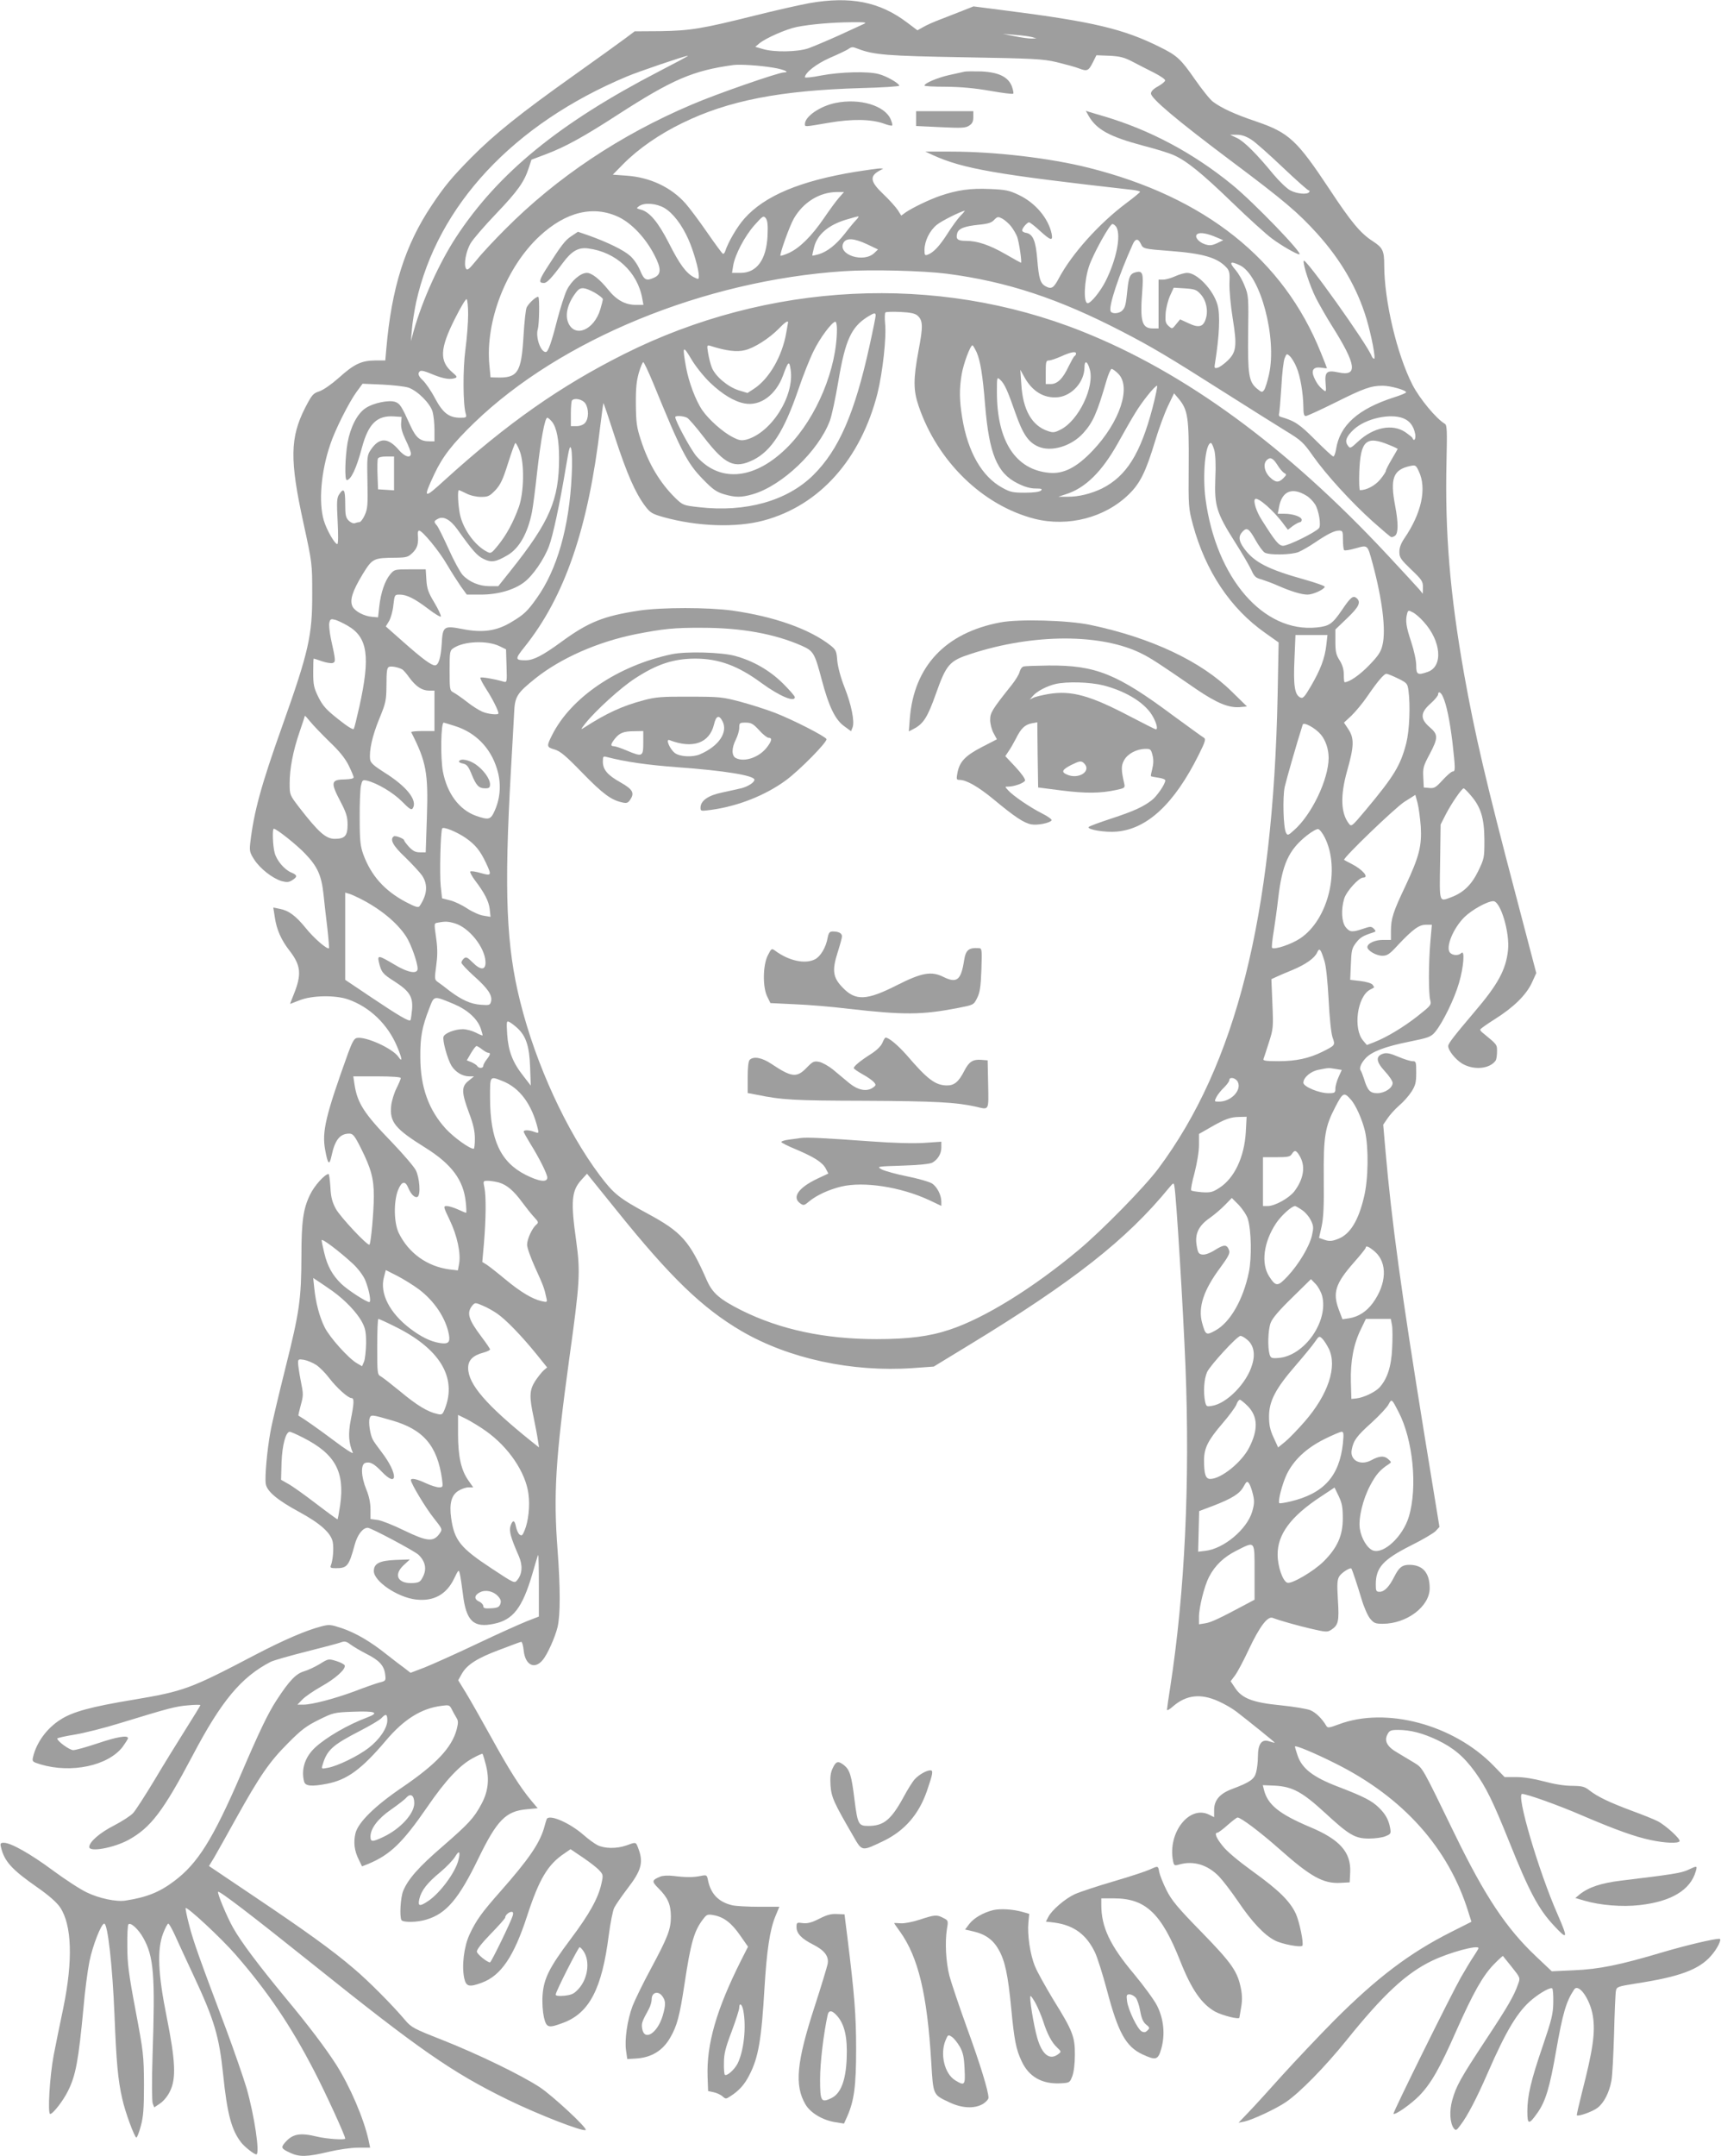 <?xml version="1.0" standalone="no"?>
<!DOCTYPE svg PUBLIC "-//W3C//DTD SVG 20010904//EN"
 "http://www.w3.org/TR/2001/REC-SVG-20010904/DTD/svg10.dtd">
<svg version="1.0" xmlns="http://www.w3.org/2000/svg"
 width="1022pt" height="1280pt" viewBox="0 0 1022 1280"
 preserveAspectRatio="xMidYMid meet">
<g transform="translate(0,1280) scale(0.1,-0.1)"
fill="#9e9e9e" stroke="none">
<path d="M4805 12781 c-55 -10 -201 -43 -325 -74 -312 -78 -380 -89 -558 -92
l-153 -1 -52 -39 c-29 -22 -168 -122 -310 -223 -321 -228 -471 -349 -609 -488
-117 -119 -159 -170 -235 -284 -158 -236 -238 -490 -269 -852 l-6 -68 -61 0
c-81 -1 -124 -21 -215 -103 -43 -38 -90 -71 -115 -80 -38 -12 -45 -21 -85 -98
-90 -177 -92 -310 -10 -684 52 -239 52 -240 52 -420 1 -247 -21 -344 -176
-780 -128 -359 -170 -513 -192 -700 -5 -45 -3 -57 23 -97 35 -55 110 -113 164
-129 31 -8 43 -7 63 6 32 20 30 30 -6 45 -41 17 -87 71 -99 117 -11 40 -15
143 -5 143 16 0 137 -96 187 -149 72 -75 96 -128 108 -239 5 -48 15 -139 23
-202 7 -63 11 -117 10 -119 -9 -11 -90 59 -138 119 -60 74 -102 105 -157 115
l-36 7 9 -58 c11 -74 38 -135 89 -200 66 -86 71 -139 24 -256 -13 -32 -23 -58
-22 -58 1 0 27 10 57 22 73 29 212 31 287 5 129 -45 237 -149 292 -282 30 -71
32 -96 6 -58 -35 49 -190 120 -245 111 -16 -2 -28 -23 -52 -88 -135 -375 -157
-468 -137 -577 16 -87 25 -95 38 -34 20 94 50 131 105 131 22 0 32 -12 70 -88
60 -120 76 -179 76 -284 0 -87 -17 -279 -26 -287 -10 -10 -174 165 -200 213
-21 39 -29 68 -32 128 -3 43 -7 78 -11 78 -22 0 -85 -70 -110 -123 -40 -82
-51 -158 -51 -362 -1 -258 -11 -331 -94 -662 -41 -164 -82 -336 -90 -383 -20
-108 -34 -268 -28 -308 6 -45 68 -97 197 -167 127 -69 191 -126 201 -180 7
-38 1 -107 -11 -138 -6 -14 -1 -17 30 -17 67 0 77 13 111 138 16 60 48 102 78
102 19 0 276 -137 301 -160 40 -38 50 -83 28 -128 -16 -33 -23 -37 -58 -40
-91 -6 -121 46 -59 105 l38 35 -86 -3 c-94 -4 -128 -21 -128 -66 0 -61 142
-157 251 -169 104 -12 180 30 225 123 28 57 28 57 35 28 4 -17 12 -70 18 -119
19 -160 63 -202 184 -176 114 23 169 95 228 295 17 61 33 112 35 114 2 2 4
-79 4 -181 l0 -185 -72 -28 c-40 -16 -174 -76 -298 -135 -124 -59 -263 -121
-308 -139 l-84 -32 -36 28 c-21 15 -68 51 -106 81 -96 77 -184 128 -266 156
-67 22 -75 23 -124 10 -89 -23 -223 -81 -386 -166 -391 -205 -426 -218 -729
-269 -248 -41 -360 -71 -432 -118 -81 -51 -143 -136 -163 -223 -6 -26 -3 -28
46 -43 182 -54 399 -8 486 104 17 24 32 47 32 52 0 19 -66 8 -181 -31 -66 -22
-130 -40 -144 -40 -22 0 -95 53 -95 69 0 3 46 14 103 23 56 9 179 40 272 69
291 89 328 99 403 105 39 4 72 4 72 1 0 -3 -40 -68 -88 -144 -48 -76 -132
-212 -186 -303 -55 -91 -111 -178 -125 -193 -14 -16 -65 -49 -113 -74 -85 -43
-148 -98 -148 -128 0 -32 144 -6 233 42 132 73 205 168 382 503 170 323 288
464 462 554 18 9 113 36 212 61 98 25 191 49 206 55 22 8 32 6 58 -14 18 -13
59 -37 92 -54 76 -38 105 -69 112 -120 5 -40 5 -41 -35 -51 -22 -6 -88 -29
-147 -52 -120 -44 -252 -79 -304 -79 l-35 0 29 30 c16 17 67 52 113 78 83 46
147 103 139 125 -2 6 -24 18 -50 26 -46 14 -47 14 -97 -17 -28 -17 -70 -37
-94 -44 -49 -14 -89 -57 -164 -172 -50 -77 -99 -178 -214 -446 -164 -379 -254
-523 -393 -627 -87 -66 -164 -97 -289 -116 -55 -9 -158 13 -230 48 -39 18
-129 77 -201 130 -132 98 -250 165 -292 165 -20 0 -23 -4 -17 -27 20 -84 64
-132 216 -238 66 -46 113 -87 134 -117 71 -104 78 -316 20 -598 -20 -96 -46
-222 -57 -280 -24 -126 -37 -350 -21 -350 16 0 77 78 105 135 47 93 63 181 93
498 8 95 24 217 35 272 19 94 70 225 88 225 21 0 49 -253 61 -545 11 -277 20
-381 46 -495 16 -75 73 -230 84 -230 4 0 16 30 26 68 15 54 19 101 19 247 -1
173 -3 191 -50 440 -41 217 -49 280 -49 382 -1 67 2 125 7 129 13 13 59 -29
88 -81 62 -111 71 -218 55 -695 -5 -155 -4 -275 1 -288 l9 -23 34 23 c20 13
46 44 59 72 38 75 33 181 -19 441 -52 258 -58 401 -21 498 12 31 26 57 30 57
5 0 22 -30 39 -67 17 -38 66 -144 110 -238 125 -267 153 -362 177 -590 24
-235 50 -331 107 -404 20 -26 77 -71 90 -71 23 0 -11 230 -58 394 -20 66 -74
222 -120 346 -160 424 -196 525 -220 619 -14 52 -23 99 -22 103 5 14 211 -177
297 -276 188 -216 327 -420 467 -691 68 -131 184 -384 184 -401 0 -10 -110 -2
-165 11 -107 26 -150 17 -197 -40 -20 -25 -16 -32 36 -56 54 -25 100 -24 226
6 59 14 136 25 176 25 l72 0 -9 43 c-29 131 -110 320 -194 452 -61 95 -161
228 -300 395 -161 195 -264 332 -311 416 -38 67 -95 206 -89 213 8 7 194 -135
560 -428 635 -509 829 -644 1160 -806 180 -88 450 -193 463 -180 11 11 -197
204 -273 254 -110 72 -365 196 -580 281 -168 66 -183 74 -220 118 -73 87 -219
234 -305 306 -125 107 -282 220 -587 425 l-272 183 31 51 c16 28 75 132 130
232 142 255 199 337 308 446 79 80 110 103 183 139 85 42 91 44 203 48 132 5
160 -5 87 -33 -116 -43 -246 -119 -311 -179 -61 -56 -85 -131 -66 -203 7 -27
45 -30 134 -13 121 23 207 86 351 256 107 127 211 192 331 207 44 6 48 5 61
-21 7 -15 20 -37 27 -49 12 -19 12 -30 2 -70 -29 -108 -121 -206 -322 -343
-164 -111 -262 -208 -279 -273 -13 -55 -7 -105 21 -160 l18 -37 38 15 c129 54
203 125 349 337 109 159 193 249 272 291 29 16 54 27 56 25 3 -2 12 -33 21
-68 21 -84 13 -156 -27 -230 -44 -83 -76 -117 -230 -251 -142 -122 -205 -194
-234 -263 -17 -39 -23 -155 -11 -175 10 -15 94 -14 148 3 118 35 192 122 308
361 112 231 164 283 289 294 l64 6 -38 45 c-65 78 -133 185 -239 378 -57 103
-124 221 -149 262 l-46 75 22 39 c31 54 92 93 227 143 63 24 119 45 125 46 5
1 12 -22 15 -52 9 -86 64 -114 112 -57 28 32 74 135 89 196 17 72 17 232 0
460 -25 330 -12 539 69 1130 64 460 67 516 42 701 -34 239 -28 301 32 366 l32
35 176 -218 c320 -398 509 -580 741 -716 281 -164 656 -245 1017 -220 l125 9
210 128 c618 376 936 626 1187 933 27 32 28 32 32 10 11 -54 52 -726 66 -1073
27 -683 -4 -1339 -90 -1897 -11 -70 -20 -132 -20 -138 0 -7 16 2 35 19 79 69
165 79 271 31 36 -16 84 -44 107 -62 80 -62 227 -180 227 -184 0 -1 -14 2 -32
8 -45 16 -68 -14 -68 -91 0 -31 -5 -73 -11 -94 -11 -40 -36 -58 -143 -98 -72
-27 -106 -66 -106 -124 l0 -43 -30 15 c-118 58 -247 -108 -214 -275 6 -28 8
-29 37 -21 84 24 168 -1 236 -71 22 -23 73 -89 113 -148 83 -123 156 -200 219
-232 41 -22 156 -43 163 -31 9 15 -17 140 -38 188 -35 76 -101 141 -258 254
-83 60 -155 120 -178 151 -39 48 -50 78 -30 78 5 0 32 20 60 45 28 25 55 45
59 45 20 0 134 -86 245 -184 189 -168 264 -210 367 -204 l54 3 3 58 c6 120
-60 196 -240 271 -182 77 -250 132 -272 220 l-7 28 73 -3 c103 -6 161 -37 294
-159 146 -135 181 -155 264 -155 36 0 80 6 98 14 32 13 33 16 27 50 -9 48 -27
81 -67 120 -41 40 -88 65 -245 125 -146 56 -211 107 -237 183 -9 26 -16 50
-16 54 0 11 123 -41 244 -102 401 -201 669 -502 786 -881 l18 -57 -121 -61
c-246 -124 -439 -270 -693 -524 -93 -94 -232 -241 -309 -326 -76 -85 -166
-184 -199 -218 l-61 -64 35 7 c47 10 187 75 247 116 83 57 231 208 357 364
222 276 357 401 511 475 102 49 275 96 275 74 0 -3 -13 -24 -28 -47 -16 -23
-50 -80 -77 -127 -58 -102 -405 -803 -400 -809 10 -9 105 58 154 108 71 74
122 164 221 389 99 222 156 324 223 392 27 28 51 49 52 48 1 -2 25 -31 53 -66
50 -63 51 -64 37 -101 -24 -70 -62 -135 -195 -336 -148 -225 -172 -268 -196
-353 -18 -64 -14 -135 9 -167 12 -15 16 -14 40 19 40 51 98 163 161 308 112
257 180 369 267 440 52 42 108 72 117 63 4 -4 7 -41 6 -83 -1 -67 -9 -101 -62
-257 -70 -204 -92 -296 -92 -390 0 -80 9 -81 61 -7 47 67 72 149 109 362 40
228 60 297 108 369 27 39 95 -58 111 -157 16 -97 0 -203 -65 -456 -18 -72 -32
-132 -30 -134 9 -8 94 22 122 44 38 28 70 90 83 160 6 28 12 154 16 280 3 126
8 241 11 255 5 24 10 26 122 44 255 39 371 82 442 163 38 42 67 102 51 102
-35 0 -199 -39 -338 -80 -254 -76 -379 -101 -528 -107 l-130 -6 -93 88 c-177
167 -303 356 -483 726 -196 403 -189 391 -239 423 -25 15 -70 42 -100 60 -63
36 -82 70 -60 111 11 21 20 25 61 25 75 0 147 -19 234 -60 96 -46 157 -97 224
-189 66 -92 106 -173 203 -414 118 -295 174 -401 266 -499 82 -88 85 -79 22
66 -114 259 -248 716 -211 716 28 0 218 -68 354 -127 201 -86 318 -128 410
-147 84 -18 163 -21 171 -7 8 12 -83 95 -130 119 -21 11 -91 39 -154 62 -136
51 -202 83 -250 120 -30 24 -44 27 -105 28 -44 0 -106 10 -165 26 -60 16 -121
26 -165 26 l-70 0 -67 69 c-237 243 -638 350 -918 244 -60 -22 -66 -23 -75 -7
-25 42 -62 78 -94 91 -19 8 -98 21 -175 29 -166 16 -231 41 -272 104 l-26 39
25 33 c14 18 52 89 84 158 64 135 111 197 141 185 42 -16 144 -45 230 -65 86
-20 95 -20 117 -6 43 28 48 50 40 177 -6 99 -4 121 9 142 14 21 64 53 71 45 5
-7 36 -99 60 -180 14 -48 37 -100 51 -117 22 -27 32 -31 75 -31 143 0 279 103
279 211 0 93 -42 140 -124 139 -40 -1 -58 -15 -86 -70 -30 -60 -59 -90 -87
-90 -21 0 -23 5 -23 44 0 100 43 147 209 231 69 34 136 74 147 86 l22 24 -89
545 c-137 845 -195 1268 -232 1694 l-13 149 26 38 c14 21 45 55 69 76 24 20
57 57 73 82 24 38 28 55 28 113 0 64 -1 68 -22 68 -13 0 -51 12 -86 27 -50 21
-69 24 -90 17 -44 -15 -40 -48 12 -104 25 -27 46 -58 46 -69 0 -30 -47 -61
-91 -61 -43 0 -58 16 -79 85 -7 22 -16 45 -20 50 -10 13 3 45 31 74 36 38 115
68 254 96 119 24 132 29 157 58 45 54 115 197 142 291 28 94 36 200 14 178
-17 -17 -53 -15 -68 3 -26 32 19 143 86 210 45 44 137 95 172 95 43 0 99 -188
87 -293 -13 -116 -60 -202 -202 -368 -117 -138 -153 -184 -153 -199 0 -27 44
-81 84 -105 69 -40 163 -31 198 19 4 6 8 30 8 53 0 42 2 40 -82 109 -10 7 -18
17 -18 21 0 5 39 32 86 62 112 70 188 145 221 217 l26 57 -121 461 c-179 679
-244 959 -307 1311 -85 480 -115 843 -105 1270 4 180 3 211 -10 219 -51 30
-149 148 -192 231 -93 182 -168 500 -168 712 0 84 -9 103 -68 141 -73 47 -128
113 -256 307 -195 294 -241 337 -437 404 -125 42 -205 79 -256 117 -18 13 -66
74 -108 134 -83 120 -106 141 -210 192 -213 106 -394 149 -902 214 l-202 26
-63 -25 c-35 -14 -94 -37 -133 -52 -38 -14 -85 -35 -103 -46 l-34 -19 -61 46
c-164 124 -337 158 -582 115z m325 -123 c-14 -6 -81 -37 -150 -69 -69 -31
-150 -65 -180 -76 -66 -22 -204 -24 -270 -4 l-45 13 25 21 c38 31 158 84 222
97 81 16 207 27 323 28 81 1 95 -1 75 -10z m998 -78 l27 -8 -30 -1 c-16 0 -61
6 -100 14 l-70 14 73 -6 c41 -3 86 -9 100 -13z m-1035 -69 c96 -37 173 -43
632 -51 415 -7 469 -10 550 -29 49 -12 109 -28 132 -37 49 -19 57 -16 84 38
l20 40 78 -3 c62 -3 88 -10 136 -35 33 -17 90 -47 127 -65 37 -19 67 -39 67
-46 1 -6 -18 -22 -41 -35 -28 -15 -43 -30 -43 -43 0 -29 149 -155 470 -396
322 -241 403 -310 518 -437 141 -157 236 -321 291 -502 30 -100 57 -240 46
-240 -4 0 -11 7 -14 15 -26 70 -396 589 -404 567 -6 -19 36 -149 73 -222 19
-37 61 -111 95 -165 145 -230 155 -301 39 -276 -70 15 -83 4 -77 -66 4 -47 3
-51 -11 -40 -26 20 -41 40 -57 75 -20 45 -4 66 43 59 18 -3 33 -4 33 -3 0 2
-16 43 -36 92 -222 554 -687 924 -1379 1098 -231 58 -555 96 -820 96 l-150 0
43 -20 c180 -82 376 -116 1185 -207 26 -3 47 -8 47 -12 0 -3 -37 -34 -83 -68
-161 -121 -320 -298 -398 -443 -32 -61 -45 -68 -79 -50 -32 17 -41 46 -50 157
-9 114 -26 155 -69 161 -11 2 -21 8 -21 14 0 14 30 48 41 48 5 0 34 -22 64
-50 65 -59 79 -63 70 -17 -20 92 -97 183 -194 229 -58 28 -79 32 -174 36 -114
5 -191 -6 -292 -40 -67 -23 -166 -71 -207 -99 l-26 -19 -20 32 c-12 18 -50 61
-86 95 -79 75 -84 107 -21 141 l20 11 -20 1 c-11 0 -76 -9 -145 -20 -328 -54
-539 -142 -659 -277 -43 -48 -97 -140 -115 -196 -3 -10 -10 -16 -14 -13 -5 3
-47 60 -94 128 -47 68 -104 144 -127 170 -85 96 -210 155 -349 165 l-83 6 63
64 c89 90 213 176 351 243 272 133 580 193 1060 207 125 3 227 10 227 14 0 14
-75 57 -121 69 -64 18 -229 13 -341 -8 -54 -11 -98 -15 -98 -11 0 27 68 80
147 115 49 21 97 44 108 51 23 16 27 16 58 4z m-1178 -134 c-595 -308 -958
-605 -1208 -987 -100 -154 -198 -371 -249 -550 l-18 -65 6 70 c3 39 15 111 25
160 127 575 577 1058 1252 1341 66 28 345 123 362 123 6 0 -71 -41 -170 -92z
m678 21 c62 -10 101 -28 62 -28 -32 0 -401 -128 -545 -190 -427 -181 -804
-433 -1110 -741 -63 -63 -140 -145 -169 -182 -46 -56 -56 -65 -64 -51 -14 25
0 103 28 150 14 24 81 102 150 174 130 136 168 190 195 273 l16 49 85 32 c116
44 224 103 429 236 324 209 445 261 685 294 41 5 155 -2 238 -16z m2838 -427
c24 -15 108 -90 187 -165 79 -75 148 -136 153 -136 6 0 7 -4 4 -10 -11 -17
-76 -11 -115 11 -21 12 -64 54 -97 93 -99 121 -176 198 -218 217 l-40 19 41 0
c27 0 54 -9 85 -29z m-2449 -345 c-16 -18 -57 -74 -91 -124 -72 -105 -143
-175 -207 -204 -25 -11 -47 -18 -49 -16 -7 7 55 180 80 222 56 96 152 155 254
156 l43 0 -30 -34z m-1036 -61 c50 -30 103 -98 142 -186 30 -67 62 -179 62
-217 0 -21 -1 -22 -29 -8 -46 24 -85 76 -149 203 -64 125 -115 186 -168 199
-26 7 -26 8 -9 20 31 23 103 17 151 -11z m-269 -55 c77 -38 158 -125 209 -224
42 -81 41 -115 -1 -134 -47 -22 -60 -15 -84 43 -13 31 -38 68 -59 86 -39 35
-135 81 -243 120 l-67 23 -39 -26 c-37 -24 -60 -54 -151 -197 -42 -67 -44 -81
-12 -81 18 0 45 28 113 120 52 70 92 93 150 85 165 -21 293 -140 321 -297 l7
-38 -46 0 c-62 0 -115 29 -164 91 -49 61 -97 99 -126 99 -37 0 -92 -47 -119
-102 -14 -29 -39 -109 -57 -177 -34 -134 -54 -191 -68 -191 -31 0 -62 90 -47
137 8 27 11 182 3 190 -8 7 -54 -33 -69 -61 -6 -10 -14 -86 -19 -168 -13 -223
-34 -254 -165 -249 l-31 1 -7 74 c-24 261 100 579 297 763 158 147 323 186
474 113z m2026 8 c-17 -18 -52 -66 -77 -106 -47 -73 -82 -111 -117 -124 -17
-6 -19 -3 -19 30 1 52 31 114 74 148 28 23 139 78 165 83 3 1 -9 -14 -26 -31z
m-1145 -118 c-7 -142 -64 -220 -160 -220 l-51 0 7 43 c10 63 68 175 127 241
49 55 53 57 67 40 10 -14 13 -41 10 -104z m525 93 c-10 -10 -40 -46 -66 -80
-53 -67 -105 -108 -157 -123 -19 -5 -35 -9 -36 -7 -1 1 4 25 11 52 19 72 82
127 183 159 42 13 79 23 80 21 2 -2 -5 -12 -15 -22z m922 -38 c13 -17 29 -44
35 -60 11 -28 30 -155 23 -155 -1 0 -42 22 -90 50 -97 56 -169 80 -236 80 -50
0 -62 10 -53 44 7 29 42 43 130 52 53 5 75 12 90 29 20 20 23 20 50 6 15 -9
39 -30 51 -46z m625 -4 c28 -53 -1 -194 -65 -321 -31 -61 -87 -130 -106 -130
-26 0 -21 133 8 219 24 72 123 251 139 251 7 0 18 -9 24 -19z m594 -60 l40
-17 -37 -18 c-32 -14 -44 -15 -72 -6 -41 14 -65 48 -44 61 17 11 60 3 113 -20z
m-2075 -41 l65 -31 -21 -20 c-63 -63 -222 -11 -184 60 17 30 63 27 140 -9z
m1626 2 c13 -29 17 -30 175 -42 197 -15 281 -40 335 -100 16 -18 19 -34 16
-93 -1 -41 7 -130 19 -205 27 -165 22 -203 -30 -253 -21 -20 -47 -39 -59 -42
-19 -5 -21 -2 -16 26 26 162 32 288 15 347 -24 88 -121 190 -180 190 -15 0
-47 -9 -71 -20 -24 -11 -56 -20 -71 -20 l-28 0 0 -145 0 -145 -33 0 c-66 0
-78 41 -64 220 8 107 3 124 -37 114 -35 -8 -43 -26 -51 -104 -9 -90 -13 -106
-31 -124 -19 -19 -63 -21 -69 -3 -12 29 48 211 131 395 16 37 33 38 49 4z
m588 -127 c122 -58 221 -431 173 -647 -9 -41 -22 -83 -29 -93 -12 -16 -15 -15
-44 9 -47 40 -54 83 -51 331 3 211 2 222 -21 278 -12 32 -36 73 -52 92 -43 49
-35 58 24 30z m-1740 -50 c359 -47 664 -148 1042 -344 176 -91 272 -148 615
-366 140 -89 300 -189 355 -223 92 -56 105 -68 162 -149 78 -111 228 -275 356
-390 54 -48 103 -90 108 -91 5 -2 16 2 24 8 19 16 19 77 0 177 -31 164 -12
215 91 237 29 6 33 4 49 -31 49 -101 17 -250 -86 -400 -19 -28 -29 -54 -29
-79 0 -34 8 -45 70 -105 63 -60 70 -70 70 -105 l-1 -39 -20 25 c-12 14 -98
107 -191 207 -601 644 -1202 1083 -1813 1326 -863 344 -1863 294 -2719 -135
-379 -190 -695 -412 -1064 -747 -127 -116 -132 -114 -63 34 50 106 108 180
238 306 512 494 1364 844 2193 899 163 11 471 3 613 -15z m-2092 -112 c27 -16
49 -33 49 -39 0 -6 -7 -33 -15 -60 -37 -124 -152 -172 -191 -79 -21 51 0 123
54 188 21 24 46 21 103 -10z m3599 -10 c34 -37 46 -99 30 -147 -15 -47 -41
-54 -102 -25 l-50 23 -24 -29 c-23 -29 -23 -29 -45 -10 -18 17 -20 28 -17 75
2 30 14 77 26 104 l22 48 66 -4 c59 -4 70 -8 94 -35z m-4350 -119 c0 -47 -7
-140 -16 -207 -16 -119 -15 -329 2 -384 6 -21 3 -23 -32 -23 -68 0 -104 28
-151 116 -23 44 -56 91 -72 106 -19 17 -28 33 -25 43 8 20 19 19 89 -10 60
-24 99 -30 129 -19 12 5 9 11 -15 31 -81 68 -78 141 12 320 34 68 65 120 70
117 5 -3 9 -44 9 -90z m2669 -8 c32 -29 33 -63 6 -205 -32 -171 -32 -237 0
-331 112 -330 381 -591 689 -670 199 -50 419 7 560 146 67 65 101 135 155 314
22 74 57 168 77 210 l36 75 28 -33 c54 -65 61 -112 59 -393 -2 -248 -1 -257
25 -354 75 -276 223 -498 430 -643 l79 -56 -6 -315 c-27 -1315 -248 -2191
-708 -2808 -81 -109 -336 -369 -474 -484 -269 -225 -559 -405 -766 -473 -119
-40 -245 -56 -434 -56 -308 0 -572 57 -800 170 -131 66 -173 102 -207 178
-103 235 -150 288 -352 397 -170 92 -201 117 -284 227 -198 264 -379 657 -472
1028 -84 332 -97 655 -56 1375 8 143 17 296 19 341 4 99 16 118 127 207 151
120 368 216 595 262 164 32 229 39 395 38 234 0 431 -36 592 -107 69 -31 76
-43 118 -202 42 -159 80 -237 133 -275 l41 -30 9 23 c13 35 -7 134 -48 238
-23 58 -39 119 -43 158 -4 57 -8 65 -41 91 -124 97 -334 171 -581 206 -143 20
-423 20 -555 0 -211 -32 -301 -68 -462 -186 -111 -81 -164 -108 -210 -109 -65
0 -66 7 -9 78 240 299 380 707 451 1315 9 72 17 132 18 134 2 1 33 -91 70
-206 70 -214 120 -328 178 -405 30 -40 42 -47 109 -66 201 -56 432 -64 595
-20 332 89 576 363 676 755 31 127 54 333 45 416 -3 31 -2 60 2 64 4 4 44 5
89 3 61 -3 88 -9 102 -22z m-249 1 c0 -8 -16 -88 -36 -178 -88 -402 -183 -620
-335 -770 -155 -153 -401 -222 -678 -190 -92 10 -96 12 -139 53 -92 90 -161
204 -207 348 -24 73 -28 102 -29 210 -1 95 4 140 18 188 10 34 22 62 26 62 4
0 31 -57 60 -127 165 -403 201 -473 295 -569 57 -59 80 -75 124 -88 68 -20
103 -20 172 0 174 51 390 257 457 436 11 29 34 136 51 238 41 243 77 320 176
381 36 22 45 24 45 6z m-520 -40 c0 -2 -5 -30 -11 -63 -24 -139 -101 -272
-190 -331 l-40 -26 -53 16 c-65 21 -138 83 -159 135 -8 21 -18 60 -22 86 -8
48 -7 49 16 42 90 -29 155 -37 202 -25 56 13 145 70 202 128 33 35 55 50 55
38z m290 -41 c0 -234 -120 -523 -288 -695 -193 -197 -403 -221 -545 -61 -33
37 -127 210 -127 234 0 10 49 7 70 -4 10 -5 55 -57 100 -116 127 -164 182
-189 294 -134 107 54 182 170 266 415 28 83 69 186 91 230 37 77 110 175 130
175 5 0 9 -20 9 -44z m830 -138 c22 -51 36 -138 50 -313 24 -289 71 -404 192
-464 41 -21 76 -31 107 -31 36 0 42 -3 33 -12 -8 -8 -43 -13 -95 -13 -72 0
-88 3 -136 30 -120 66 -204 212 -237 415 -17 103 -18 172 -3 259 11 63 51 171
64 171 3 0 14 -19 25 -42z m-1584 -179 c72 -69 144 -113 205 -124 94 -18 186
50 229 166 31 85 37 90 45 35 24 -156 -114 -375 -263 -416 -29 -7 -43 -5 -81
15 -58 29 -142 104 -180 159 -40 58 -81 168 -97 256 -23 127 -19 133 30 50 25
-43 73 -103 112 -141z m2174 172 c0 -6 -4 -12 -9 -15 -5 -3 -20 -31 -35 -61
-34 -73 -67 -105 -106 -105 l-30 0 0 70 c0 62 2 70 19 70 10 0 43 11 72 24 57
26 89 32 89 17z m1309 -81 c23 -53 40 -156 41 -237 0 -39 4 -53 14 -53 8 0 86
36 173 79 172 86 214 101 284 101 46 0 139 -26 139 -39 0 -4 -33 -18 -72 -30
-214 -69 -322 -166 -344 -308 -4 -24 -11 -43 -16 -43 -6 0 -54 45 -108 99 -94
94 -121 112 -207 137 -7 2 -10 9 -8 16 3 8 9 79 14 158 4 80 13 158 20 174 11
27 12 28 30 12 11 -10 29 -39 40 -66z m-1228 -11 c31 -103 -65 -305 -172 -359
-35 -18 -45 -20 -76 -9 -95 31 -149 126 -158 277 l-6 87 22 -40 c48 -89 119
-132 204 -123 82 10 154 91 155 176 0 45 17 40 31 -9z m170 -28 c78 -79 9
-287 -153 -457 -94 -99 -172 -139 -257 -131 -200 18 -311 188 -311 479 0 89 0
91 19 74 26 -23 45 -66 91 -198 44 -125 76 -173 135 -199 77 -34 197 1 268 80
57 63 82 119 137 309 11 39 26 72 31 72 6 0 24 -13 40 -29z m-4216 -82 c55
-19 130 -94 144 -144 6 -22 11 -70 11 -107 l0 -68 -30 0 c-54 0 -79 20 -111
89 -55 122 -64 135 -92 145 -37 13 -130 -6 -176 -37 -49 -32 -90 -112 -107
-205 -15 -89 -18 -222 -5 -222 25 0 58 70 91 195 38 140 89 189 188 183 l47
-3 -3 -37 c-2 -26 6 -56 27 -100 17 -34 31 -71 31 -80 0 -31 -37 -20 -72 21
-64 75 -116 75 -166 1 -22 -33 -23 -41 -20 -190 3 -135 1 -161 -16 -198 -10
-23 -25 -42 -32 -42 -7 0 -19 -3 -27 -6 -9 -3 -25 4 -36 15 -18 18 -21 33 -21
101 0 84 -8 97 -36 55 -14 -21 -15 -44 -9 -160 4 -78 4 -135 -2 -135 -15 0
-63 83 -80 140 -32 107 -17 290 38 451 28 86 111 250 156 312 l36 49 116 -5
c64 -3 134 -11 156 -18z m4419 -121 c-72 -273 -155 -405 -300 -478 -64 -31
-140 -50 -204 -49 l-55 0 42 14 c117 36 216 133 312 305 35 63 81 144 103 179
41 68 116 161 129 161 4 0 -8 -59 -27 -132z m-3368 27 c21 -32 21 -91 -2 -116
-10 -11 -30 -19 -51 -19 l-33 0 0 73 c0 41 3 77 7 80 16 17 63 6 79 -18z
m4859 -89 c38 -16 60 -46 69 -93 5 -29 -7 -47 -16 -24 -1 5 -21 20 -42 35 -77
52 -189 30 -281 -55 -45 -42 -48 -43 -61 -24 -20 26 -9 54 36 96 71 65 217 97
295 65z m-5056 -21 c27 -35 41 -109 41 -214 0 -248 -55 -377 -287 -668 l-74
-93 -52 0 c-61 0 -121 25 -160 67 -15 17 -53 86 -83 154 -31 68 -62 131 -70
140 -19 21 -18 26 7 39 32 18 74 -5 116 -64 89 -125 117 -156 154 -174 46 -23
74 -19 143 22 69 40 120 130 145 256 6 30 20 138 31 240 22 194 46 320 60 320
5 0 18 -11 29 -25z m4974 -138 c26 -10 47 -21 47 -22 0 -1 -16 -29 -35 -61
-19 -32 -35 -63 -35 -69 0 -6 -16 -30 -35 -53 -31 -36 -80 -62 -119 -62 -4 0
-6 48 -4 108 7 188 41 218 181 159z m-5167 -34 c29 -73 26 -245 -5 -333 -32
-89 -73 -165 -123 -227 -40 -49 -43 -51 -67 -38 -72 37 -142 135 -160 223 -11
55 -15 142 -6 142 3 0 23 -9 45 -20 23 -12 59 -20 86 -20 42 0 51 4 86 40 31
34 44 62 75 160 21 66 40 120 44 120 3 0 15 -21 25 -47z m4125 5 c7 -28 10
-89 6 -170 -6 -160 7 -203 116 -375 43 -67 86 -142 98 -167 17 -39 26 -47 61
-56 22 -7 66 -23 97 -37 75 -33 139 -53 176 -53 31 0 96 29 102 46 2 5 -52 24
-119 43 -219 61 -300 103 -360 185 -32 44 -35 71 -11 98 27 30 40 21 78 -47
20 -36 45 -70 56 -76 30 -16 159 -13 201 4 20 9 63 33 95 55 77 52 117 72 145
72 21 0 23 -4 23 -54 0 -30 3 -58 7 -62 4 -4 35 1 69 11 73 20 69 23 100 -90
58 -215 80 -396 59 -483 -9 -41 -24 -64 -79 -121 -56 -58 -118 -101 -146 -101
-3 0 -5 20 -5 45 0 31 -8 58 -25 85 -21 33 -25 52 -25 111 l0 72 70 67 c71 68
84 96 55 120 -20 16 -35 4 -85 -70 -58 -85 -76 -97 -150 -105 -317 -33 -598
292 -661 762 -19 144 -1 333 32 333 5 0 13 -19 20 -42z m-3816 -149 c-14 -307
-87 -563 -209 -732 -54 -76 -75 -96 -149 -140 -87 -53 -171 -65 -288 -42 -114
22 -120 18 -126 -87 -5 -83 -19 -128 -40 -128 -22 0 -75 39 -188 139 l-104 92
20 33 c10 18 22 60 25 94 7 60 8 62 36 62 43 0 88 -22 170 -84 40 -31 75 -51
76 -46 2 6 -15 43 -39 83 -36 60 -44 83 -47 135 l-4 62 -93 0 c-91 0 -94 -1
-118 -30 -31 -37 -56 -109 -65 -192 l-7 -63 -35 3 c-49 4 -103 33 -117 62 -17
37 -1 89 60 190 59 96 64 98 200 99 62 1 71 4 98 30 28 28 35 54 30 109 -1 12
2 22 8 22 19 0 118 -120 165 -201 27 -46 65 -105 83 -131 l35 -48 83 0 c101 0
196 27 257 73 52 39 118 135 148 214 23 61 63 245 101 473 19 114 24 130 31
105 5 -17 7 -87 3 -156z m-1055 10 l0 -100 -47 3 -48 3 -3 84 c-2 46 -1 90 2
98 3 8 22 13 51 13 l45 0 0 -101z m5245 52 c13 -22 32 -44 41 -49 15 -8 15
-11 -5 -31 -28 -28 -47 -27 -82 8 -31 31 -39 77 -17 99 21 21 37 13 63 -27z
m172 -183 c18 -10 41 -34 53 -53 22 -36 36 -123 23 -140 -20 -25 -182 -105
-213 -105 -26 0 -47 26 -127 153 -32 49 -52 112 -40 124 16 15 114 -71 173
-153 l22 -29 30 23 c17 12 36 22 42 22 5 0 10 6 10 14 0 18 -52 36 -103 36
l-39 0 7 38 c17 96 77 122 162 70z m697 -749 c105 -115 117 -266 24 -298 -60
-21 -68 -16 -68 39 0 29 -13 88 -30 140 -30 90 -35 125 -24 167 6 21 8 21 33
8 15 -7 45 -33 65 -56z m-6389 -24 c119 -69 135 -182 69 -480 -15 -66 -29
-125 -33 -132 -4 -7 -37 13 -92 57 -71 56 -92 79 -118 131 -27 55 -31 72 -31
146 0 45 1 83 3 83 2 0 25 -7 50 -16 26 -9 55 -13 63 -10 18 7 18 13 -11 144
-8 40 -13 83 -9 96 5 21 9 23 36 16 16 -5 49 -21 73 -35z m5811 -116 c-9 -78
-34 -144 -91 -242 -40 -68 -48 -76 -65 -67 -32 17 -40 72 -33 227 l6 143 95 0
95 0 -7 -61z m-4910 -5 l39 -19 3 -99 c3 -98 3 -99 -20 -92 -56 16 -129 28
-135 23 -3 -4 13 -35 35 -69 36 -55 72 -127 72 -143 0 -11 -62 -5 -96 10 -19
8 -61 34 -92 59 -31 24 -67 49 -79 55 -22 11 -23 17 -23 130 0 114 1 119 24
134 62 41 200 46 272 11z m-576 -139 c6 -4 25 -25 41 -48 38 -52 75 -77 117
-77 l32 0 0 -120 0 -120 -71 0 c-39 0 -69 -3 -67 -7 89 -174 102 -241 93 -505
l-7 -208 -35 0 c-26 0 -41 8 -64 32 -16 18 -29 35 -29 39 0 10 -51 30 -61 24
-26 -17 -6 -56 67 -124 41 -40 86 -89 100 -108 36 -54 32 -113 -14 -182 -8
-11 -24 -6 -82 24 -126 67 -205 155 -252 281 -18 51 -22 81 -22 214 -1 85 3
172 7 193 8 36 10 38 35 33 62 -15 156 -71 209 -124 43 -44 56 -53 64 -41 30
47 -35 130 -170 214 -60 38 -80 56 -83 75 -7 53 13 142 54 242 40 97 42 109
43 203 0 79 3 101 15 106 15 6 59 -3 80 -16z m5910 -52 c55 -27 58 -30 64 -72
12 -90 6 -237 -13 -313 -34 -132 -72 -195 -240 -396 -85 -101 -86 -102 -102
-80 -47 62 -50 165 -10 309 43 151 44 197 6 253 l-24 36 43 40 c24 23 68 75
97 118 58 85 98 132 112 132 6 0 36 -12 67 -27z m268 -108 c22 -47 41 -141 57
-270 18 -160 18 -175 2 -175 -8 0 -34 -23 -60 -51 -40 -44 -50 -50 -79 -47
l-33 3 -3 61 c-3 55 1 68 38 137 51 97 51 116 0 160 -57 49 -56 86 5 140 25
22 45 47 45 54 0 21 16 15 28 -12z m-6611 -269 c57 -54 92 -97 113 -139 16
-33 30 -65 30 -72 0 -7 -19 -11 -49 -12 -86 -1 -90 -16 -29 -132 35 -67 42
-91 42 -137 0 -66 -16 -84 -76 -84 -53 0 -96 38 -213 189 -54 71 -55 72 -55
140 0 88 20 192 59 306 17 49 31 92 31 95 1 3 15 -13 33 -35 18 -22 69 -75
114 -119z m744 94 c122 -38 212 -129 250 -254 26 -82 22 -168 -12 -246 -25
-57 -35 -60 -113 -33 -99 36 -171 132 -196 263 -15 81 -12 290 5 290 2 0 31
-9 66 -20z m5142 -50 c29 -34 47 -87 47 -140 -1 -128 -101 -338 -207 -430 -33
-30 -37 -31 -46 -14 -16 29 -21 209 -8 272 10 44 75 271 107 370 5 18 74 -19
107 -58z m891 -362 c60 -69 80 -135 81 -264 0 -108 -1 -111 -38 -188 -40 -81
-88 -126 -160 -153 -72 -26 -69 -38 -65 210 l3 222 31 61 c32 62 94 153 106
154 3 0 23 -19 42 -42z m-297 -183 c7 -117 -9 -180 -91 -355 -73 -153 -86
-194 -86 -267 l0 -53 -48 0 c-48 0 -92 -21 -92 -43 1 -21 53 -51 89 -51 29 0
43 9 94 65 89 94 124 119 165 119 l35 0 -9 -102 c-11 -130 -11 -304 -1 -344 8
-30 5 -33 -73 -95 -85 -67 -185 -127 -259 -156 l-44 -17 -22 26 c-61 71 -35
261 40 302 11 6 22 12 24 13 2 2 -2 9 -8 17 -7 9 -39 18 -73 22 l-60 7 4 92
c3 81 6 96 30 127 24 32 42 43 102 62 18 6 18 8 4 23 -15 14 -20 14 -64 -1
-65 -22 -79 -20 -103 10 -24 31 -28 103 -9 168 13 44 87 126 113 126 38 0 -3
48 -70 82 -22 11 -42 22 -43 23 -10 9 302 309 358 345 l65 41 13 -48 c7 -26
15 -88 19 -138z m-5671 -70 c57 -40 85 -74 120 -148 35 -75 33 -78 -31 -60
-31 9 -58 13 -62 9 -4 -3 8 -25 25 -49 59 -77 85 -128 90 -174 l5 -46 -42 7
c-23 3 -67 23 -97 43 -30 20 -76 42 -102 48 l-47 12 -8 74 c-7 70 -1 325 9
341 7 12 86 -20 140 -57z m5101 3 c94 -188 21 -488 -146 -599 -52 -35 -154
-69 -167 -56 -3 3 1 47 10 99 8 51 20 137 26 191 24 207 62 291 172 378 28 22
58 39 66 37 9 -2 26 -24 39 -50z m-5732 -361 c122 -61 223 -144 277 -227 29
-45 68 -155 68 -191 0 -34 -58 -24 -140 26 -91 54 -100 56 -90 13 14 -59 22
-70 92 -114 90 -58 111 -91 105 -167 -3 -32 -7 -61 -10 -64 -9 -8 -68 26 -229
134 l-158 106 0 259 0 259 23 -7 c12 -3 40 -16 62 -27z m567 -149 c83 -25 176
-140 181 -226 3 -52 -27 -55 -76 -6 -31 31 -39 35 -52 24 -8 -7 -15 -18 -15
-25 0 -7 34 -43 75 -80 83 -74 110 -114 101 -151 -6 -21 -10 -23 -60 -19 -61
4 -115 29 -187 83 -26 21 -57 44 -69 52 -20 14 -20 19 -10 94 8 57 9 101 1
159 -14 102 -15 95 12 100 41 8 59 7 99 -5z m5163 -223 c10 -30 19 -123 25
-231 5 -106 15 -198 23 -222 17 -48 17 -47 -60 -86 -79 -39 -157 -56 -261 -56
-74 0 -93 3 -89 13 3 7 17 51 32 98 26 80 27 90 21 230 l-6 146 28 13 c15 7
58 26 96 41 81 34 133 71 148 105 14 30 21 20 43 -51z m-5169 -256 c80 -34
139 -87 159 -145 7 -22 12 -40 11 -41 -1 -2 -20 6 -41 17 -22 11 -56 20 -77
20 -46 0 -106 -23 -114 -44 -8 -21 23 -133 47 -173 24 -38 65 -63 106 -63 l28
0 -32 -26 c-44 -34 -43 -69 2 -190 26 -69 35 -109 35 -154 0 -33 -3 -60 -7
-60 -25 0 -117 67 -164 117 -103 112 -153 249 -153 428 -1 117 10 178 53 288
30 78 24 77 147 26z m377 -143 c51 -47 71 -109 75 -231 l4 -110 -44 57 c-64
81 -89 147 -96 246 -5 80 -4 84 14 74 10 -5 32 -22 47 -36z m-210 -126 c14
-11 30 -20 36 -20 16 0 13 -12 -9 -40 -11 -14 -20 -31 -20 -37 0 -16 -26 -17
-36 -2 -3 6 -19 16 -34 23 l-28 11 25 43 c14 23 28 42 33 42 4 0 19 -9 33 -20z
m5068 -116 l37 -6 -19 -42 c-10 -22 -19 -53 -19 -68 0 -26 -3 -28 -42 -28 -55
0 -148 39 -148 62 0 31 43 68 90 77 60 12 60 12 101 5z m-5551 -54 c0 -6 -12
-34 -26 -62 -14 -28 -28 -74 -31 -102 -10 -97 22 -137 202 -249 157 -98 228
-193 241 -325 4 -34 4 -62 2 -62 -3 0 -25 9 -49 20 -24 11 -54 20 -66 20 -21
0 -21 -3 18 -84 44 -92 67 -198 55 -260 l-7 -38 -51 6 c-132 18 -242 97 -300
216 -29 60 -31 184 -5 253 22 55 43 60 62 14 16 -39 40 -61 55 -52 19 12 12
113 -11 158 -12 23 -77 98 -143 167 -164 169 -204 231 -221 343 l-7 47 141 0
c90 0 141 -4 141 -10z m602 -17 c104 -40 177 -139 212 -285 6 -26 5 -27 -20
-18 -31 12 -64 13 -64 2 0 -5 17 -35 37 -68 55 -88 103 -184 103 -205 0 -30
-48 -24 -128 16 -150 76 -211 207 -212 458 0 131 -2 129 72 100z m4369 -7 c23
-49 -41 -116 -111 -116 -30 0 -30 0 -16 28 8 15 28 40 45 56 17 17 31 36 31
43 0 23 40 14 51 -11z m670 -103 c30 -32 69 -121 85 -189 22 -97 20 -284 -6
-390 -33 -141 -83 -222 -154 -249 -36 -14 -51 -15 -79 -6 l-34 12 15 67 c11
50 15 121 13 285 -2 253 7 307 70 428 43 83 51 87 90 42z m-623 -195 c-9 -148
-68 -273 -157 -330 -40 -26 -53 -29 -103 -26 -32 3 -61 7 -64 11 -4 4 5 51 20
105 15 60 26 125 26 164 l0 66 68 39 c89 51 119 61 171 62 l44 1 -5 -92z m324
-148 c31 -59 18 -132 -36 -203 -31 -40 -115 -87 -158 -87 l-28 0 0 145 0 145
80 0 c69 0 82 3 92 20 17 26 27 22 50 -20z m-4760 -150 c48 -14 89 -49 140
-119 23 -31 54 -70 70 -87 26 -28 27 -32 13 -44 -25 -21 -55 -86 -55 -120 0
-17 22 -79 49 -138 48 -105 53 -119 65 -175 7 -28 6 -29 -26 -22 -57 13 -124
53 -215 128 -48 40 -99 80 -113 89 l-26 16 10 113 c12 147 13 273 3 327 -9 41
-8 42 20 42 15 0 45 -5 65 -10z m4448 -216 c21 -67 24 -232 6 -318 -34 -163
-111 -297 -199 -345 -54 -30 -58 -27 -78 44 -26 93 8 196 108 330 47 64 58 85
52 102 -13 36 -29 36 -81 4 -31 -20 -61 -31 -77 -29 -23 3 -27 9 -35 55 -11
68 11 116 79 163 27 19 68 54 90 77 l40 41 42 -42 c22 -24 47 -61 53 -82z
m321 53 c19 -12 43 -40 53 -61 17 -34 17 -45 7 -90 -15 -66 -78 -171 -144
-242 -59 -63 -70 -64 -110 -2 -50 77 -33 205 41 316 30 45 92 102 113 102 3 0
21 -10 40 -23z m-5635 -320 c30 -28 60 -68 72 -95 23 -55 38 -132 25 -132 -18
0 -129 72 -166 108 -53 51 -83 106 -101 182 -9 36 -16 71 -16 77 0 14 106 -66
186 -140z m6069 72 c75 -66 70 -191 -13 -305 -37 -50 -84 -81 -139 -90 l-41
-6 -22 58 c-37 100 -20 154 90 279 39 44 70 83 70 87 0 16 20 7 55 -23z
m-5678 -223 c93 -70 161 -172 179 -270 8 -46 -4 -57 -55 -49 -55 9 -110 36
-176 86 -122 93 -181 209 -155 305 l11 42 67 -34 c37 -19 95 -55 129 -80z
m-512 -11 c74 -53 146 -128 176 -186 19 -36 23 -59 23 -124 -1 -44 -6 -93 -12
-108 l-12 -28 -31 18 c-50 29 -162 154 -191 213 -31 62 -53 146 -62 234 l-6
59 27 -18 c16 -10 55 -37 88 -60z m5876 -27 c40 -152 -106 -360 -261 -370 -39
-3 -44 0 -51 22 -12 43 -9 143 6 185 10 28 48 73 127 150 l113 111 27 -28 c15
-15 32 -46 39 -70z m-4898 -107 c52 -36 142 -129 230 -237 l66 -82 -21 -18
c-12 -11 -34 -39 -50 -63 -34 -54 -36 -91 -9 -216 10 -50 22 -110 25 -134 l7
-44 -48 38 c-267 215 -373 338 -373 434 0 46 28 74 91 91 22 6 39 14 39 19 0
4 -23 38 -51 75 -79 105 -90 143 -52 188 14 15 18 15 59 -3 25 -10 64 -32 87
-48z m-608 -76 c266 -131 370 -302 297 -488 -14 -35 -17 -38 -46 -31 -56 12
-122 52 -220 134 -54 44 -106 85 -117 90 -18 10 -19 23 -19 175 0 91 3 165 7
165 4 0 48 -20 98 -45z m5921 9 c4 -20 4 -83 1 -140 -5 -109 -30 -183 -77
-233 -27 -27 -92 -58 -135 -63 l-30 -3 -3 102 c-3 122 16 223 59 311 l30 62
74 0 74 0 7 -36z m-863 -85 c41 -31 53 -85 33 -150 -31 -109 -150 -231 -238
-245 -33 -6 -35 -4 -42 26 -11 58 -6 134 12 174 18 40 178 214 198 215 6 1 23
-8 37 -20z m488 -56 c51 -106 -3 -271 -143 -432 -40 -46 -92 -100 -115 -119
l-43 -35 -27 59 c-21 45 -27 75 -27 125 0 90 38 164 155 299 50 58 103 122
117 143 24 35 26 37 43 21 10 -9 28 -37 40 -61z m-6012 -97 c20 -14 54 -48 75
-76 44 -58 113 -120 133 -120 17 0 16 -28 -4 -129 -16 -83 -13 -136 12 -195 5
-11 -45 21 -111 71 -95 71 -176 128 -212 149 -1 1 5 29 14 62 16 57 16 66 0
144 -9 46 -16 94 -16 107 0 22 3 23 36 18 20 -4 53 -18 73 -31z m5532 -245
c59 -62 61 -139 7 -245 -45 -88 -167 -186 -231 -186 -28 0 -37 28 -37 114 1
70 24 116 109 215 40 46 77 97 83 112 5 16 15 29 21 29 5 0 27 -18 48 -39z
m894 -33 c86 -165 114 -448 61 -623 -35 -116 -148 -222 -212 -200 -34 12 -70
71 -79 130 -9 61 18 174 61 255 34 65 60 95 110 127 18 12 18 13 -4 32 -23 20
-52 18 -101 -9 -63 -33 -126 1 -114 63 10 55 29 81 118 161 47 43 93 92 101
109 18 34 19 33 59 -45z m-5980 -50 c190 -54 272 -151 300 -350 6 -46 5 -48
-18 -48 -14 0 -49 11 -79 25 -53 25 -88 32 -88 18 0 -20 90 -169 137 -227 49
-62 51 -65 35 -88 -37 -54 -73 -51 -212 16 -61 30 -131 58 -155 62 l-45 6 0
57 c0 38 -8 78 -25 119 -31 76 -34 148 -6 157 28 9 52 -4 97 -51 98 -103 98
-13 1 114 -24 31 -49 66 -54 77 -15 29 -26 101 -18 125 7 23 13 22 130 -12z
m561 -64 c134 -95 235 -244 252 -372 10 -70 0 -164 -23 -218 -12 -30 -17 -34
-30 -24 -8 7 -17 27 -21 46 -8 41 -19 43 -32 6 -10 -30 -1 -66 48 -178 25 -57
22 -107 -8 -144 -17 -21 -17 -21 -152 68 -187 123 -222 167 -241 300 -12 86 2
137 44 162 18 11 44 20 59 20 l28 0 -30 43 c-42 60 -60 142 -60 274 l0 113 53
-26 c28 -15 80 -46 113 -70z m-1088 -38 c192 -97 250 -202 222 -401 -7 -47
-14 -85 -16 -85 -2 0 -60 42 -128 94 -68 52 -142 105 -165 117 l-42 24 3 105
c4 102 25 180 49 180 5 0 40 -15 77 -34z m6177 -33 c-21 -197 -114 -300 -313
-347 -33 -8 -63 -12 -65 -10 -10 10 17 113 43 169 41 86 116 157 224 211 48
24 95 44 103 44 12 0 13 -11 8 -67z m-535 -303 c10 -40 9 -58 -4 -104 -31
-105 -169 -221 -279 -233 l-42 -5 3 120 3 121 82 31 c114 44 160 73 182 115
17 31 21 33 32 19 6 -8 17 -38 23 -64z m534 -145 c0 -101 -32 -173 -113 -254
-59 -59 -192 -137 -217 -127 -27 10 -57 97 -57 166 -1 121 78 228 258 346 l80
53 25 -52 c20 -42 24 -67 24 -132z m-524 -318 l0 -164 -62 -33 c-146 -78 -195
-101 -230 -107 l-38 -6 0 45 c0 55 32 183 59 235 35 69 89 120 163 157 113 57
108 64 108 -127z m-4493 -143 c17 -18 20 -30 14 -47 -7 -18 -17 -23 -55 -25
-36 -2 -46 0 -46 13 0 8 -11 21 -25 27 -31 14 -29 38 5 55 33 17 80 7 107 -23z
m-657 -737 c0 -46 -46 -114 -111 -164 -62 -48 -185 -108 -243 -118 -37 -7 -38
-7 -31 16 27 91 59 119 226 205 58 30 114 63 124 74 26 28 35 25 35 -13z m160
-492 c0 -63 -83 -153 -185 -201 -64 -30 -75 -30 -75 3 0 48 45 107 122 160 40
28 82 60 92 72 25 27 46 12 46 -34z m261 -342 c-20 -73 -108 -191 -177 -238
-52 -35 -64 -33 -54 11 12 51 47 96 125 160 37 31 76 72 88 92 24 41 33 30 18
-25z"/>
<path d="M5725 12374 c-11 -2 -51 -12 -90 -20 -70 -16 -145 -48 -145 -62 0 -4
57 -7 128 -7 87 -1 169 -8 260 -24 73 -13 136 -21 139 -17 3 3 -1 23 -8 43
-22 57 -79 84 -182 89 -45 1 -91 1 -102 -2z"/>
<path d="M4963 12189 c-91 -18 -183 -80 -183 -125 0 -18 -6 -18 141 7 139 24
253 22 328 -5 24 -9 46 -14 49 -11 3 2 -1 18 -8 35 -34 83 -183 128 -327 99z"/>
<path d="M5440 12096 l0 -44 145 -7 c126 -6 149 -5 170 9 19 12 25 25 25 51
l0 35 -170 0 -170 0 0 -44z"/>
<path d="M6466 12110 c47 -80 124 -122 323 -175 74 -19 154 -44 179 -55 79
-35 169 -108 348 -281 96 -93 203 -190 237 -215 56 -42 147 -94 163 -94 27 0
-273 311 -400 414 -232 189 -488 325 -762 406 -34 10 -72 21 -84 25 l-22 7 18
-32z"/>
<path d="M5941 9105 c-326 -61 -513 -260 -538 -569 l-6 -78 29 15 c58 30 83
70 132 209 62 174 80 195 207 236 373 122 781 122 1020 -1 50 -25 107 -62 320
-209 121 -82 191 -111 257 -106 l43 4 -91 89 c-181 179 -477 319 -839 395
-132 28 -425 36 -534 15z"/>
<path d="M3989 8916 c-318 -67 -599 -256 -711 -481 -33 -65 -32 -71 14 -84 35
-10 67 -37 168 -141 121 -124 170 -160 236 -174 26 -6 34 -3 48 19 25 38 12
60 -59 100 -77 43 -105 76 -105 123 0 31 2 34 23 28 112 -29 236 -47 422 -61
277 -20 455 -49 455 -74 0 -16 -36 -39 -75 -50 -22 -5 -74 -17 -117 -26 -83
-17 -128 -49 -128 -90 0 -21 2 -21 63 -13 161 22 324 87 446 177 83 62 244
226 239 243 -6 16 -199 115 -308 157 -47 18 -137 47 -200 64 -109 29 -125 31
-305 31 -165 1 -201 -2 -272 -21 -128 -34 -221 -77 -353 -162 -23 -15 -23 -13
6 24 60 76 213 215 296 268 131 85 227 116 355 117 140 0 254 -41 395 -145
107 -78 198 -116 198 -84 0 7 -33 44 -72 83 -79 77 -174 132 -283 162 -81 22
-289 28 -376 10z m301 -397 c35 -65 -21 -149 -133 -197 -44 -19 -120 -15 -150
8 -31 25 -56 86 -31 76 138 -53 237 -18 264 93 12 52 30 59 50 20z m218 -54
c22 -25 48 -45 56 -45 23 0 20 -18 -10 -57 -45 -59 -134 -90 -185 -63 -25 14
-25 59 1 110 11 22 20 53 20 70 0 28 2 30 38 30 33 0 45 -7 80 -45z m-688 -75
c0 -83 -5 -85 -100 -45 -33 14 -66 25 -75 25 -21 0 -19 12 6 44 28 35 52 45
117 45 l52 1 0 -70z"/>
<path d="M6078 8843 c-9 -2 -19 -16 -23 -31 -3 -15 -24 -49 -46 -77 -118 -148
-129 -166 -129 -209 0 -23 9 -58 20 -78 l20 -37 -91 -47 c-98 -51 -132 -87
-144 -156 -6 -34 -5 -38 13 -38 41 0 111 -40 203 -116 123 -102 179 -140 223
-148 37 -7 111 8 121 24 3 5 -23 24 -57 41 -70 35 -173 105 -202 138 -19 21
-19 21 0 21 36 0 95 21 101 36 3 8 -19 40 -56 80 l-61 65 18 27 c11 15 31 50
45 77 30 61 53 83 95 91 l32 6 2 -193 3 -194 140 -18 c144 -18 229 -17 323 3
51 11 54 13 48 39 -18 78 -19 105 -1 137 20 38 73 67 125 68 32 1 35 -2 44
-37 7 -26 6 -52 -1 -80 -6 -23 -10 -43 -8 -45 2 -2 22 -6 44 -9 23 -3 41 -10
41 -16 0 -22 -50 -95 -82 -119 -52 -39 -103 -63 -240 -108 -70 -23 -130 -45
-133 -50 -10 -15 97 -33 166 -27 182 15 343 166 487 455 41 82 44 95 30 103
-9 5 -91 65 -183 132 -333 248 -460 298 -737 296 -73 -1 -141 -3 -150 -6z
m475 -112 c142 -37 256 -110 297 -192 20 -38 26 -69 14 -69 -4 0 -71 34 -150
75 -241 127 -351 157 -487 135 -40 -7 -81 -17 -92 -23 l-20 -10 20 23 c24 27
82 57 132 69 69 16 205 12 286 -8z m-115 -463 c46 -46 -33 -98 -103 -66 -34
15 -28 28 25 56 51 25 61 27 78 10z"/>
<path d="M4915 7233 c-10 -57 -42 -111 -75 -128 -58 -30 -155 -10 -237 51 -21
15 -22 14 -43 -27 -30 -58 -32 -188 -4 -245 l19 -39 145 -7 c80 -3 224 -15
320 -27 327 -37 433 -37 649 5 92 18 93 18 113 58 17 33 22 65 26 169 4 119 3
127 -14 128 -62 4 -79 -10 -89 -74 -18 -116 -43 -136 -122 -97 -72 36 -129 26
-277 -49 -179 -91 -245 -94 -321 -15 -59 60 -65 102 -31 209 14 44 26 87 26
96 0 19 -20 29 -55 29 -18 0 -24 -7 -30 -37z"/>
<path d="M5240 6609 c-8 -19 -34 -45 -69 -67 -63 -40 -101 -72 -101 -83 0 -4
24 -21 53 -37 29 -16 59 -37 67 -47 13 -15 12 -19 -5 -31 -37 -27 -89 -17
-142 26 -26 22 -70 58 -96 80 -26 21 -63 42 -82 46 -32 6 -39 2 -75 -35 -59
-61 -89 -57 -209 23 -55 37 -106 47 -129 24 -8 -8 -12 -46 -12 -104 l0 -93 53
-10 c152 -31 218 -35 642 -36 417 -2 544 -9 660 -35 80 -19 76 -27 73 133 l-3
142 -37 3 c-51 4 -74 -11 -102 -66 -33 -65 -60 -87 -105 -86 -68 2 -114 37
-235 178 -52 59 -107 106 -127 106 -4 0 -12 -14 -19 -31z"/>
<path d="M4755 6044 c-16 -2 -49 -7 -72 -10 -24 -3 -43 -9 -43 -14 0 -4 39
-24 88 -44 108 -46 157 -77 176 -114 l15 -29 -62 -29 c-115 -54 -156 -112
-105 -148 19 -14 24 -13 51 10 45 38 119 72 194 90 133 31 350 -2 519 -80 l74
-35 0 25 c0 39 -25 88 -55 108 -16 10 -82 29 -147 42 -65 13 -133 32 -151 41
-32 18 -32 18 123 23 97 3 163 10 177 18 33 19 53 53 53 90 l0 34 -102 -7
c-64 -4 -184 -1 -318 9 -275 20 -378 25 -415 20z"/>
<path d="M2726 8281 c-3 -5 7 -11 23 -14 23 -5 32 -16 51 -62 28 -69 43 -85
81 -85 24 0 29 4 29 24 0 32 -38 85 -85 118 -39 27 -89 37 -99 19z"/>
<path d="M4945 2303 c-13 -27 -16 -53 -13 -103 5 -70 20 -102 133 -297 55 -96
50 -95 180 -33 127 61 212 159 260 299 35 102 38 121 20 121 -23 0 -67 -25
-92 -52 -12 -12 -43 -61 -68 -108 -74 -135 -118 -170 -209 -170 -58 0 -63 9
-82 158 -17 141 -28 175 -61 202 -36 28 -48 25 -68 -17z"/>
<path d="M3246 1999 c-3 -8 -10 -32 -16 -54 -28 -92 -92 -185 -255 -370 -115
-130 -146 -173 -187 -260 -33 -72 -47 -187 -31 -260 11 -49 29 -54 106 -25
112 42 189 155 267 395 72 221 124 307 222 372 l36 25 74 -50 c40 -27 84 -61
97 -76 23 -25 24 -28 12 -81 -19 -84 -70 -177 -181 -325 -130 -173 -161 -237
-168 -336 -3 -45 1 -98 8 -130 15 -63 26 -66 114 -33 156 58 231 203 271 520
10 74 24 147 33 164 8 16 43 67 78 113 85 110 97 158 62 245 -12 32 -12 32
-69 11 -57 -20 -129 -19 -171 2 -18 9 -55 36 -82 60 -86 75 -209 127 -220 93z
m-201 -571 c-10 -36 -128 -278 -135 -278 -17 0 -75 47 -78 63 -2 12 27 49 82
106 47 48 86 92 86 97 0 14 22 34 38 34 9 0 11 -7 7 -22z m421 -213 c39 -59
25 -162 -30 -222 -27 -30 -41 -36 -84 -41 -35 -3 -52 -1 -52 7 0 17 134 281
142 281 4 0 15 -11 24 -25z"/>
<path d="M6825 1700 c-22 -10 -119 -42 -215 -70 -96 -28 -198 -62 -227 -75
-57 -26 -137 -94 -158 -136 l-14 -27 51 -6 c116 -16 190 -71 241 -178 14 -30
46 -131 71 -225 66 -250 112 -333 210 -379 80 -37 93 -34 112 33 24 84 15 177
-25 256 -17 34 -79 118 -136 187 -144 171 -195 280 -195 411 l0 39 75 0 c188
0 282 -89 394 -373 67 -169 127 -255 208 -300 44 -23 143 -48 143 -35 0 2 5
29 10 59 7 37 7 72 0 109 -20 105 -52 152 -235 340 -143 146 -178 189 -208
249 -20 40 -39 88 -43 107 -7 39 -6 38 -59 14z m-81 -759 c9 -10 21 -46 27
-80 8 -45 18 -66 35 -80 22 -18 23 -21 8 -35 -11 -12 -20 -13 -34 -6 -25 13
-80 127 -87 179 -5 36 -3 41 14 41 11 0 27 -8 37 -19z"/>
<path d="M10022 1698 c-41 -18 -92 -26 -390 -62 -126 -15 -198 -40 -252 -83
l-25 -21 55 -16 c92 -27 223 -38 327 -26 187 21 301 89 333 200 10 35 9 35
-48 8z"/>
<path d="M3921 1659 c-51 -21 -52 -28 -11 -69 56 -56 73 -95 74 -166 0 -78
-17 -122 -120 -314 -46 -85 -94 -184 -108 -220 -31 -83 -48 -201 -38 -265 l7
-49 50 3 c93 5 161 47 205 124 41 71 56 128 85 319 37 246 57 315 110 384 22
29 27 31 64 24 60 -11 106 -47 157 -121 l46 -66 -42 -83 c-146 -291 -205 -496
-198 -690 l3 -84 33 -7 c18 -4 42 -15 52 -24 19 -17 21 -17 47 0 52 33 85 70
114 128 53 103 71 209 89 517 13 216 31 341 64 422 l24 58 -122 0 c-66 0 -138
4 -158 9 -81 19 -128 68 -144 150 -6 30 -8 31 -43 24 -44 -9 -88 -9 -161 0
-32 4 -65 2 -79 -4z m13 -711 c20 -28 20 -51 1 -116 -31 -102 -107 -151 -121
-78 -6 34 -3 42 40 121 9 17 16 42 16 57 0 41 40 51 64 16z m480 -84 c19 -98
3 -241 -34 -315 -20 -38 -65 -77 -76 -66 -3 3 -6 35 -5 71 0 52 9 89 46 186
25 67 45 130 45 141 0 33 17 21 24 -17z"/>
<path d="M5897 1460 c-59 -15 -113 -46 -141 -82 l-25 -33 48 -11 c71 -16 118
-49 151 -108 38 -65 56 -151 75 -349 18 -189 29 -245 62 -314 43 -93 122 -137
232 -131 53 3 54 4 69 43 9 24 15 75 15 125 1 108 -13 144 -127 327 -47 78
-97 167 -110 200 -29 70 -46 188 -39 260 l5 51 -38 11 c-59 17 -135 21 -177
11z m255 -557 c14 -27 33 -73 43 -103 24 -76 52 -128 83 -156 25 -24 25 -25 6
-39 -50 -38 -95 -4 -124 95 -22 76 -50 250 -40 250 4 0 18 -21 32 -47z"/>
<path d="M4865 1409 c-45 -23 -69 -29 -97 -26 -36 5 -38 4 -38 -24 0 -37 30
-69 98 -103 69 -35 95 -70 87 -115 -4 -19 -38 -132 -76 -249 -109 -334 -122
-472 -56 -585 30 -51 102 -94 178 -106 l51 -8 19 42 c41 93 53 180 53 400 0
204 -10 325 -52 665 l-17 135 -45 2 c-34 2 -60 -5 -105 -28z m109 -580 c42
-50 59 -126 54 -248 -5 -132 -35 -210 -91 -237 -61 -29 -67 -20 -67 112 0 99
21 272 45 382 7 31 28 28 59 -9z"/>
<path d="M5460 1403 c-44 -14 -91 -23 -112 -21 -21 2 -38 2 -38 1 0 -2 16 -25
35 -51 108 -151 161 -372 185 -772 12 -200 10 -195 106 -240 76 -37 152 -40
202 -10 17 11 32 27 32 36 0 39 -48 196 -127 413 -47 130 -94 270 -105 311
-21 83 -27 198 -15 277 9 51 8 52 -22 67 -38 20 -50 19 -141 -11z m240 -754
c19 -34 25 -62 28 -131 5 -98 1 -103 -56 -68 -63 39 -91 155 -57 237 14 34 16
35 37 21 13 -8 34 -35 48 -59z"/>
</g>
</svg>
